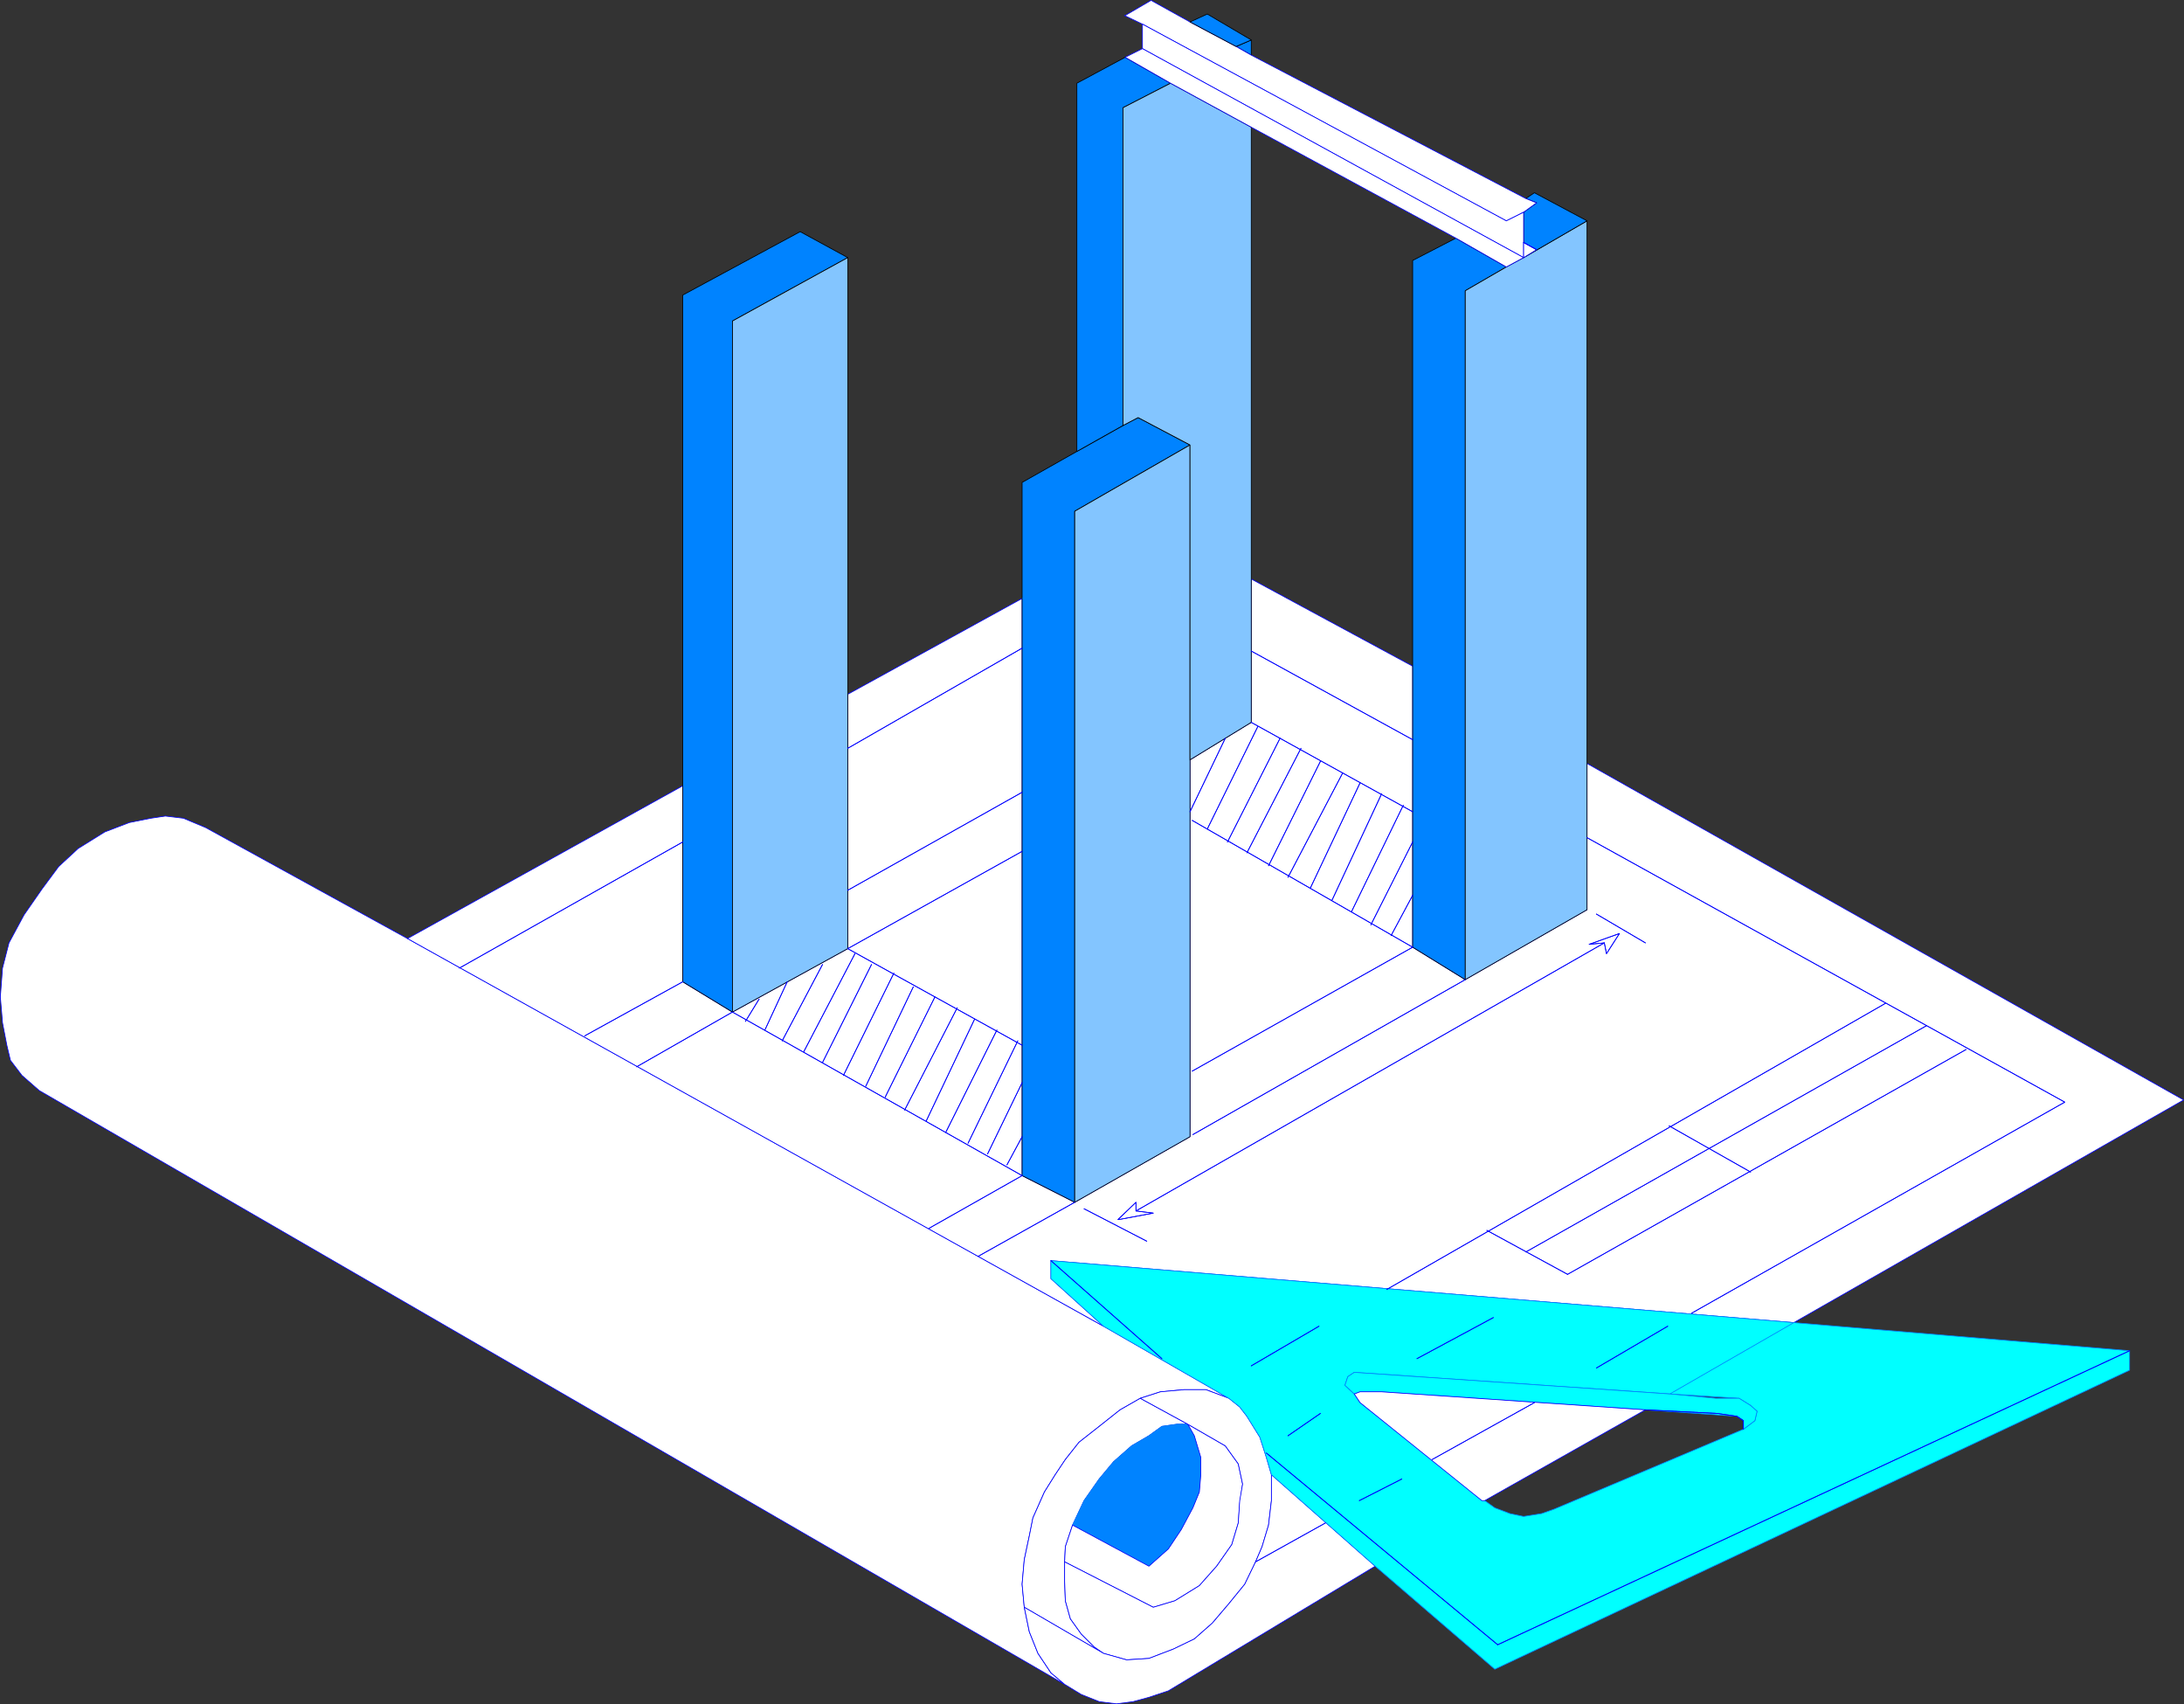 <?xml version="1.0" encoding="UTF-8" standalone="no"?>
<svg
   version="1.0"
   width="129.595mm"
   height="101.095mm"
   id="svg176"
   sodipodi:docname="Blue Print 1.wmf"
   xmlns:inkscape="http://www.inkscape.org/namespaces/inkscape"
   xmlns:sodipodi="http://sodipodi.sourceforge.net/DTD/sodipodi-0.dtd"
   xmlns="http://www.w3.org/2000/svg"
   xmlns:svg="http://www.w3.org/2000/svg">
  <rect width="100%" height="100%" fill="#333333" stroke="none"/>
  <sodipodi:namedview
     id="namedview176"
     pagecolor="#ffffff"
     bordercolor="#000000"
     borderopacity="0.25"
     inkscape:showpageshadow="2"
     inkscape:pageopacity="0.0"
     inkscape:pagecheckerboard="0"
     inkscape:deskcolor="#d1d1d1"
     inkscape:document-units="mm" />
  <defs
     id="defs1">
    <pattern
       id="WMFhbasepattern"
       patternUnits="userSpaceOnUse"
       width="6"
       height="6"
       x="0"
       y="0" />
  </defs>
  <path
     style="fill:#ffffff;fill-opacity:1;fill-rule:evenodd;stroke:none"
     d="m 275.608,313.507 -5.171,-1.939 h -4.848 l -5.333,0.485 -4.525,1.454 -4.525,2.585 -4.686,3.716 -4.525,3.554 -3.07,3.877 -2.262,3.393 -2.424,3.877 -2.586,5.816 -0.808,4.039 -1.131,5.331 -0.485,5.493 0.485,5.17 1.131,5.493 1.939,4.847 2.909,4.362 3.07,2.585 -229.957,-133.126 -3.878,-3.393 -2.586,-3.393 -0.808,-3.393 -0.97,-5.008 -0.485,-5.816 0.485,-6.462 1.454,-5.655 3.394,-6.301 4.04,-5.816 3.717,-5.008 4.363,-4.039 5.979,-3.716 5.494,-2.1 4.848,-0.969 3.232,-0.485 4.04,0.485 5.01,2.1 45.248,24.88 156.105,86.919 28.118,16.156 z"
     id="path1" />
  <path
     style="fill:none;stroke:#0000ff;stroke-width:0.162px;stroke-linecap:round;stroke-linejoin:round;stroke-miterlimit:4;stroke-dasharray:none;stroke-opacity:1"
     d="m 275.608,313.507 -5.171,-1.939 h -4.848 l -5.333,0.485 -4.525,1.454 -4.525,2.585 -4.686,3.716 -4.525,3.554 -3.07,3.877 -2.262,3.393 -2.424,3.877 -2.586,5.816 -0.808,4.039 -1.131,5.331 -0.485,5.493 0.485,5.17 1.131,5.493 1.939,4.847 2.909,4.362 3.07,2.585 -229.957,-133.126 -3.878,-3.393 -2.586,-3.393 -0.808,-3.393 -0.97,-5.008 -0.485,-5.816 0.485,-6.462 1.454,-5.655 3.394,-6.301 4.04,-5.816 3.717,-5.008 4.363,-4.039 5.979,-3.716 5.494,-2.1 4.848,-0.969 3.232,-0.485 4.04,0.485 5.01,2.1 45.248,24.88 156.105,86.919 28.118,16.156 v 0"
     id="path2" />
  <path
     style="fill:#ffffff;fill-opacity:1;fill-rule:evenodd;stroke:none"
     d="m 229.714,360.36 -0.485,-5.17 0.485,-5.493 1.131,-5.331 0.808,-4.039 2.586,-5.816 2.424,-3.877 2.262,-3.393 3.07,-3.877 4.525,-3.554 4.686,-3.716 4.525,-2.585 10.666,5.816 h -2.424 l -3.394,0.485 -2.909,2.1 -3.878,2.262 -4.04,3.554 -3.232,3.877 -3.394,4.847 -2.586,5.493 -1.616,4.847 -0.162,3.393 v 4.362 l 0.162,4.362 1.131,4.039 2.424,3.393 2.909,2.908 2.101,1.454 5.171,1.454 -5.171,-1.454 -17.776,-10.34 z"
     id="path3" />
  <path
     style="fill:none;stroke:#0000ff;stroke-width:0.162px;stroke-linecap:round;stroke-linejoin:round;stroke-miterlimit:4;stroke-dasharray:none;stroke-opacity:1"
     d="m 229.714,360.36 -0.485,-5.17 0.485,-5.493 1.131,-5.331 0.808,-4.039 2.586,-5.816 2.424,-3.877 2.262,-3.393 3.07,-3.877 4.525,-3.554 4.686,-3.716 4.525,-2.585 10.666,5.816 h -2.424 l -3.394,0.485 -2.909,2.1 -3.878,2.262 -4.04,3.554 -3.232,3.877 -3.394,4.847 -2.586,5.493 -1.616,4.847 -0.162,3.393 v 4.362 l 0.162,4.362 1.131,4.039 2.424,3.393 2.909,2.908 2.101,1.454 5.171,1.454 -5.171,-1.454 -17.776,-10.34 v 0"
     id="path4" />
  <path
     style="fill:#0083ff;fill-opacity:1;fill-rule:evenodd;stroke:none"
     d="m 243.127,336.449 3.394,-4.847 3.232,-3.877 4.04,-3.554 3.878,-2.262 2.909,-2.1 3.394,-0.485 h 2.424 l 1.454,2.585 1.454,4.847 v 3.877 l -0.323,3.877 -1.454,3.554 -2.586,4.847 -2.909,4.362 -4.363,3.877 -17.13,-9.209 z"
     id="path5" />
  <path
     style="fill:none;stroke:#0083ff;stroke-width:0.162px;stroke-linecap:round;stroke-linejoin:round;stroke-miterlimit:4;stroke-dasharray:none;stroke-opacity:1"
     d="m 243.127,336.449 3.394,-4.847 3.232,-3.877 4.04,-3.554 3.878,-2.262 2.909,-2.1 3.394,-0.485 h 2.424 l 1.454,2.585 1.454,4.847 v 3.877 l -0.323,3.877 -1.454,3.554 -2.586,4.847 -2.909,4.362 -4.363,3.877 -17.13,-9.209 2.586,-5.493 v 0"
     id="path6" />
  <path
     style="fill:#ffffff;fill-opacity:1;fill-rule:evenodd;stroke:none"
     d="m 238.764,350.181 0.162,-3.393 1.616,-4.847 17.13,9.209 4.363,-3.877 2.909,-4.362 2.586,-4.847 1.454,-3.554 0.323,-3.877 v -3.877 l -1.454,-4.847 -1.454,-2.585 8.403,4.847 2.909,4.039 0.97,4.524 -0.646,4.362 -0.323,4.362 -1.454,4.847 -3.394,4.847 -3.878,4.362 -5.494,3.393 -4.848,1.454 -19.877,-10.178 z"
     id="path7" />
  <path
     style="fill:none;stroke:#0000ff;stroke-width:0.162px;stroke-linecap:round;stroke-linejoin:round;stroke-miterlimit:4;stroke-dasharray:none;stroke-opacity:1"
     d="m 238.764,350.181 0.162,-3.393 1.616,-4.847 17.13,9.209 4.363,-3.877 2.909,-4.362 2.586,-4.847 1.454,-3.554 0.323,-3.877 v -3.877 l -1.454,-4.847 -1.454,-2.585 8.403,4.847 2.909,4.039 0.97,4.524 -0.646,4.362 -0.323,4.362 -1.454,4.847 -3.394,4.847 -3.878,4.362 -5.494,3.393 -4.848,1.454 -19.877,-10.178 v 0"
     id="path8" />
  <path
     style="fill:#ffffff;fill-opacity:1;fill-rule:evenodd;stroke:none"
     d="m 238.764,354.544 0.162,4.362 1.131,4.039 2.424,3.393 2.909,2.908 2.101,1.454 5.171,1.454 5.01,-0.323 5.494,-2.1 4.686,-2.262 4.04,-3.554 3.717,-4.362 3.555,-4.362 2.424,-5.008 1.454,-3.393 1.454,-4.847 0.646,-5.493 v -5.816 l -1.131,-3.877 -1.454,-4.524 -2.909,-4.685 -1.616,-2.1 -2.424,-1.939 -5.171,-1.939 h -4.848 l -5.333,0.485 -4.525,1.454 10.666,5.816 8.403,4.847 2.909,4.039 0.97,4.524 -0.646,3.716 -0.323,5.008 -1.454,4.847 -3.394,4.847 -3.878,4.362 -5.494,3.393 -4.848,1.454 -19.877,-10.178 v 4.362 z"
     id="path9" />
  <path
     style="fill:none;stroke:#0000ff;stroke-width:0.162px;stroke-linecap:round;stroke-linejoin:round;stroke-miterlimit:4;stroke-dasharray:none;stroke-opacity:1"
     d="m 238.764,354.544 0.162,4.362 1.131,4.039 2.424,3.393 2.909,2.908 2.101,1.454 5.171,1.454 5.01,-0.323 5.494,-2.1 4.686,-2.262 4.04,-3.554 3.717,-4.362 3.555,-4.362 2.424,-5.008 1.454,-3.393 1.454,-4.847 0.646,-5.493 v -5.816 l -1.131,-3.877 -1.454,-4.524 -2.909,-4.685 -1.616,-2.1 -2.424,-1.939 -5.171,-1.939 h -4.848 l -5.333,0.485 -4.525,1.454 10.666,5.816 8.403,4.847 2.909,4.039 0.97,4.524 -0.646,3.716 -0.323,5.008 -1.454,4.847 -3.394,4.847 -3.878,4.362 -5.494,3.393 -4.848,1.454 -19.877,-10.178 v 4.362 0"
     id="path10" />
  <path
     style="fill:#ffffff;fill-opacity:1;fill-rule:evenodd;stroke:none"
     d="m 308.413,351.151 -46.379,27.95 -4.363,1.454 -3.555,0.969 -3.717,0.485 -3.878,-0.485 -4.04,-1.616 -3.717,-2.262 -3.07,-2.585 -2.909,-4.362 -1.939,-4.847 -1.131,-5.493 17.776,10.34 5.171,1.454 5.01,-0.323 5.494,-2.1 4.686,-2.262 4.04,-3.554 3.717,-4.362 3.555,-4.362 2.424,-5.008 1.454,-3.393 1.454,-4.847 0.646,-5.493 v -5.816 l 23.27,20.518 z"
     id="path11" />
  <path
     style="fill:none;stroke:#0000ff;stroke-width:0.162px;stroke-linecap:round;stroke-linejoin:round;stroke-miterlimit:4;stroke-dasharray:none;stroke-opacity:1"
     d="m 308.413,351.151 -46.379,27.95 -4.363,1.454 -3.555,0.969 -3.717,0.485 -3.878,-0.485 -4.04,-1.616 -3.717,-2.262 -3.07,-2.585 -2.909,-4.362 -1.939,-4.847 -1.131,-5.493 17.776,10.34 5.171,1.454 5.01,-0.323 5.494,-2.1 4.686,-2.262 4.04,-3.554 3.717,-4.362 3.555,-4.362 2.424,-5.008 1.454,-3.393 1.454,-4.847 0.646,-5.493 v -5.816 l 23.27,20.518 v 0"
     id="path12" />
  <path
     style="fill:#ffffff;fill-opacity:1;fill-rule:evenodd;stroke:none"
     d="m 247.49,297.351 -11.797,-10.663 v -4.039 l 166.609,13.894 87.425,-49.922 -133.805,-75.449 v 32.797 l -27.31,15.671 -11.797,-7.27 V 149.362 L 280.618,129.814 V 161.964 l -13.736,8.401 v 84.496 l -25.856,14.702 -11.797,-5.978 V 134.176 l -39.107,21.487 v 57.031 l -25.856,14.217 -11.15,-6.786 v -43.944 l -61.731,34.251 156.105,86.919 z"
     id="path13" />
  <path
     style="fill:none;stroke:#0000ff;stroke-width:0.162px;stroke-linecap:round;stroke-linejoin:round;stroke-miterlimit:4;stroke-dasharray:none;stroke-opacity:1"
     d="m 247.49,297.351 -11.797,-10.663 v -4.039 l 166.609,13.894 87.425,-49.922 -133.805,-75.449 v 32.797 l -27.31,15.671 -11.797,-7.27 V 149.362 L 280.618,129.814 V 161.964 l -13.736,8.401 v 84.496 l -25.856,14.702 -11.797,-5.978 V 134.176 l -39.107,21.487 v 57.031 l -25.856,14.217 -11.15,-6.786 v -43.944 l -61.731,34.251 156.105,86.919 v 0"
     id="path14" />
  <path
     style="fill:#0083ff;fill-opacity:1;fill-rule:evenodd;stroke:none"
     d="M 164.266,226.911 V 71.975 L 190.122,57.758 179.457,51.942 153.116,66.159 v 153.967 z"
     id="path15" />
  <path
     style="fill:none;stroke:#000000;stroke-width:0.162px;stroke-linecap:round;stroke-linejoin:round;stroke-miterlimit:4;stroke-dasharray:none;stroke-opacity:1"
     d="M 164.266,226.911 V 71.975 L 190.122,57.758 179.457,51.942 153.116,66.159 v 153.967 l 11.15,6.786 v 0"
     id="path16" />
  <path
     style="fill:#83c5ff;fill-opacity:1;fill-rule:evenodd;stroke:none"
     d="M 164.266,71.975 V 226.911 l 25.856,-14.217 V 57.758 Z"
     id="path17" />
  <path
     style="fill:none;stroke:#000000;stroke-width:0.162px;stroke-linecap:round;stroke-linejoin:round;stroke-miterlimit:4;stroke-dasharray:none;stroke-opacity:1"
     d="M 164.266,71.975 V 226.911 l 25.856,-14.217 V 57.758 l -25.856,14.217 v 0"
     id="path18" />
  <path
     style="fill:#0083ff;fill-opacity:1;fill-rule:evenodd;stroke:none"
     d="m 229.229,134.014 v -25.85 l 12.282,-6.947 10.342,-5.816 3.394,-1.777 11.635,6.139 -25.856,14.864 v 154.936 l -11.797,-5.978 v -129.41 0 z"
     id="path19" />
  <path
     style="fill:none;stroke:#000000;stroke-width:0.162px;stroke-linecap:round;stroke-linejoin:round;stroke-miterlimit:4;stroke-dasharray:none;stroke-opacity:1"
     d="m 229.229,134.014 v -25.85 l 12.282,-6.947 10.342,-5.816 3.394,-1.777 11.635,6.139 -25.856,14.864 v 154.936 l -11.797,-5.978 v -129.41 0"
     id="path20" />
  <path
     style="fill:#83c5ff;fill-opacity:1;fill-rule:evenodd;stroke:none"
     d="M 241.026,269.563 V 114.627 L 266.882,99.763 V 254.861 Z"
     id="path21" />
  <path
     style="fill:none;stroke:#000000;stroke-width:0.162px;stroke-linecap:round;stroke-linejoin:round;stroke-miterlimit:4;stroke-dasharray:none;stroke-opacity:1"
     d="M 241.026,269.563 V 114.627 L 266.882,99.763 V 254.861 l -25.856,14.702 v 0"
     id="path22" />
  <path
     style="fill:#0083ff;fill-opacity:1;fill-rule:evenodd;stroke:none"
     d="M 241.511,101.217 V 18.66 l 10.827,-5.816 10.181,5.816 -10.666,5.493 v 71.248 z"
     id="path23" />
  <path
     style="fill:none;stroke:#000000;stroke-width:0.162px;stroke-linecap:round;stroke-linejoin:round;stroke-miterlimit:4;stroke-dasharray:none;stroke-opacity:1"
     d="M 241.511,101.217 V 18.66 l 10.827,-5.816 10.181,5.816 -10.666,5.493 v 71.248 l -10.342,5.816 v 0"
     id="path24" />
  <path
     style="fill:#83c5ff;fill-opacity:1;fill-rule:evenodd;stroke:none"
     d="m 266.882,99.763 -11.635,-6.139 -3.394,1.777 V 24.153 l 10.666,-5.493 18.099,9.855 V 161.964 l -13.736,8.401 V 99.763 Z"
     id="path25" />
  <path
     style="fill:none;stroke:#000000;stroke-width:0.162px;stroke-linecap:round;stroke-linejoin:round;stroke-miterlimit:4;stroke-dasharray:none;stroke-opacity:1"
     d="m 266.882,99.763 -11.635,-6.139 -3.394,1.777 V 24.153 l 10.666,-5.493 18.099,9.855 V 161.964 l -13.736,8.401 v -70.602 0"
     id="path26" />
  <path
     style="fill:#0083ff;fill-opacity:1;fill-rule:evenodd;stroke:none"
     d="M 316.816,212.371 V 58.404 l 9.696,-5.008 11.312,6.462 -9.211,5.331 V 219.641 l -11.797,-7.27 z"
     id="path27" />
  <path
     style="fill:none;stroke:#000000;stroke-width:0.162px;stroke-linecap:round;stroke-linejoin:round;stroke-miterlimit:4;stroke-dasharray:none;stroke-opacity:1"
     d="M 316.816,212.371 V 58.404 l 9.696,-5.008 11.312,6.462 -9.211,5.331 V 219.641 l -11.797,-7.27 v 0"
     id="path28" />
  <path
     style="fill:#83c5ff;fill-opacity:1;fill-rule:evenodd;stroke:none"
     d="M 328.613,219.641 V 65.19 l 9.211,-5.331 3.878,-2.1 14.221,-8.24 V 203.97 Z"
     id="path29" />
  <path
     style="fill:none;stroke:#000000;stroke-width:0.162px;stroke-linecap:round;stroke-linejoin:round;stroke-miterlimit:4;stroke-dasharray:none;stroke-opacity:1"
     d="M 328.613,219.641 V 65.19 l 9.211,-5.331 3.878,-2.1 14.221,-8.24 V 203.97 l -27.31,15.671 v 0"
     id="path30" />
  <path
     style="fill:#0083ff;fill-opacity:1;fill-rule:evenodd;stroke:none"
     d="m 355.924,49.518 -11.797,-6.301 -1.939,1.292 2.424,0.969 -2.909,2.1 v 10.178 z"
     id="path31" />
  <path
     style="fill:none;stroke:#000000;stroke-width:0.162px;stroke-linecap:round;stroke-linejoin:round;stroke-miterlimit:4;stroke-dasharray:none;stroke-opacity:1"
     d="m 355.924,49.518 -11.797,-6.301 -1.939,1.292 2.424,0.969 -2.909,2.1 v 10.178 l 14.221,-8.24 v 0"
     id="path32" />
  <path
     style="fill:#0083ff;fill-opacity:1;fill-rule:evenodd;stroke:none"
     d="m 277.224,10.421 3.394,-1.454 v 3.393 z"
     id="path33" />
  <path
     style="fill:none;stroke:#000000;stroke-width:0.162px;stroke-linecap:round;stroke-linejoin:round;stroke-miterlimit:4;stroke-dasharray:none;stroke-opacity:1"
     d="m 277.224,10.421 3.394,-1.454 v 3.393 l -3.394,-1.939 v 0"
     id="path34" />
  <path
     style="fill:#ffffff;fill-opacity:1;fill-rule:evenodd;stroke:none"
     d="m 252.177,3.474 4.04,1.939 81.608,44.106 3.878,-1.939 2.909,-2.1 -2.424,-0.969 -61.57,-32.15 -3.394,-1.939 -10.342,-5.493 -8.726,-4.847 -5.818,3.393 v 0 z"
     id="path35" />
  <path
     style="fill:none;stroke:#0000ff;stroke-width:0.162px;stroke-linecap:round;stroke-linejoin:round;stroke-miterlimit:4;stroke-dasharray:none;stroke-opacity:1"
     d="m 252.177,3.474 4.04,1.939 81.608,44.106 3.878,-1.939 2.909,-2.1 -2.424,-0.969 -61.57,-32.15 -3.394,-1.939 -10.342,-5.493 -8.726,-4.847 -5.818,3.393 v 0"
     id="path36" />
  <path
     style="fill:#ffffff;fill-opacity:1;fill-rule:evenodd;stroke:none"
     d="M 337.824,49.518 256.217,5.412 v 5.493 l 85.486,46.852 V 47.579 Z"
     id="path37" />
  <path
     style="fill:none;stroke:#0000ff;stroke-width:0.162px;stroke-linecap:round;stroke-linejoin:round;stroke-miterlimit:4;stroke-dasharray:none;stroke-opacity:1"
     d="M 337.824,49.518 256.217,5.412 v 5.493 l 85.486,46.852 V 47.579 l -3.878,1.939 v 0"
     id="path38" />
  <path
     style="fill:#ffffff;fill-opacity:1;fill-rule:evenodd;stroke:none"
     d="m 256.217,10.905 85.486,46.852 -3.878,2.1 -11.312,-6.462 -45.894,-24.88 -18.099,-9.855 -10.181,-5.816 3.878,-1.939 z"
     id="path39" />
  <path
     style="fill:none;stroke:#0000ff;stroke-width:0.162px;stroke-linecap:round;stroke-linejoin:round;stroke-miterlimit:4;stroke-dasharray:none;stroke-opacity:1"
     d="m 256.217,10.905 85.486,46.852 -3.878,2.1 -11.312,-6.462 -45.894,-24.88 -18.099,-9.855 -10.181,-5.816 3.878,-1.939 v 0"
     id="path40" />
  <path
     style="fill:#0083ff;fill-opacity:1;fill-rule:evenodd;stroke:none"
     d="m 266.882,4.928 3.878,-1.777 9.858,5.816 -3.394,1.454 -10.342,-5.493 z"
     id="path41" />
  <path
     style="fill:none;stroke:#000000;stroke-width:0.162px;stroke-linecap:round;stroke-linejoin:round;stroke-miterlimit:4;stroke-dasharray:none;stroke-opacity:1"
     d="m 266.882,4.928 3.878,-1.777 9.858,5.816 -3.394,1.454 -10.342,-5.493 v 0"
     id="path42" />
  <path
     style="fill:#00ffff;fill-opacity:1;fill-rule:evenodd;stroke:none"
     d="m 275.608,313.507 2.424,1.939 1.616,2.1 2.909,4.685 1.454,4.524 1.131,3.877 23.27,20.518 26.826,23.103 142.369,-67.047 v -4.362 l -75.306,-6.301 -27.795,15.994 15.514,0.969 2.586,1.616 1.454,1.292 -0.485,2.1 -2.586,1.939 -42.501,17.933 -2.747,0.969 -4.04,0.646 -3.07,-0.646 -3.394,-1.292 -2.262,-1.616 -27.957,-21.972 -1.293,-1.939 -2.101,-1.939 0.646,-1.939 1.454,-0.969 70.781,4.847 27.795,-15.994 -166.609,-13.894 v 4.039 l 11.797,10.663 28.118,16.156 z"
     id="path43" />
  <path
     style="fill:none;stroke:#0083ff;stroke-width:0.162px;stroke-linecap:round;stroke-linejoin:round;stroke-miterlimit:4;stroke-dasharray:none;stroke-opacity:1"
     d="m 275.608,313.507 2.424,1.939 1.616,2.1 2.909,4.685 1.454,4.524 1.131,3.877 23.27,20.518 26.826,23.103 142.369,-67.047 v -4.362 l -75.306,-6.301 -27.795,15.994 15.514,0.969 2.586,1.616 1.454,1.292 -0.485,2.1 -2.586,1.939 -42.501,17.933 -2.747,0.969 -4.04,0.646 -3.07,-0.646 -3.394,-1.292 -2.262,-1.616 -27.957,-21.972 -1.293,-1.939 -2.101,-1.939 0.646,-1.939 1.454,-0.969 70.781,4.847 27.795,-15.994 -166.609,-13.894 v 4.039 l 11.797,10.663 28.118,16.156 v 0"
     id="path44" />
  <path
     style="fill:#00ffff;fill-opacity:1;fill-rule:evenodd;stroke:none"
     d="m 389.536,317.546 1.454,0.969 v 1.939 l 2.586,-1.939 0.485,-2.1 -1.454,-1.292 -2.586,-1.616 h -5.171 l -10.342,-0.969 -70.781,-4.847 -1.454,0.969 -0.646,1.939 2.101,1.939 1.293,-0.485 h 4.848 l 59.146,4.039 z"
     id="path45" />
  <path
     style="fill:none;stroke:#0083ff;stroke-width:0.162px;stroke-linecap:round;stroke-linejoin:round;stroke-miterlimit:4;stroke-dasharray:none;stroke-opacity:1"
     d="m 389.536,317.546 1.454,0.969 v 1.939 l 2.586,-1.939 0.485,-2.1 -1.454,-1.292 -2.586,-1.616 h -5.171 l -10.342,-0.969 -70.781,-4.847 -1.454,0.969 -0.646,1.939 2.101,1.939 1.293,-0.485 h 4.848 l 59.146,4.039 20.523,1.454 v 0"
     id="path46" />
  <path
     style="fill:#ffffff;fill-opacity:1;fill-rule:evenodd;stroke:none"
     d="m 332.976,336.449 h -0.646 l -27.31,-21.972 -1.293,-1.939 1.293,-0.485 h 4.848 l 59.146,4.039 z"
     id="path47" />
  <path
     style="fill:none;stroke:#0000ff;stroke-width:0.162px;stroke-linecap:round;stroke-linejoin:round;stroke-miterlimit:4;stroke-dasharray:none;stroke-opacity:1"
     d="m 332.976,336.449 h -0.646 l -27.31,-21.972 -1.293,-1.939 1.293,-0.485 h 4.848 l 59.146,4.039 -36.037,20.357 v 0"
     id="path48" />
  <path
     style="fill:none;stroke:#0000ff;stroke-width:0.162px;stroke-linecap:round;stroke-linejoin:round;stroke-miterlimit:4;stroke-dasharray:none;stroke-opacity:1"
     d="M 335.885,368.761 477.608,302.844"
     id="path49" />
  <path
     style="fill:none;stroke:#0000ff;stroke-width:0.162px;stroke-linecap:round;stroke-linejoin:round;stroke-miterlimit:4;stroke-dasharray:none;stroke-opacity:1"
     d="M 335.885,368.761 477.608,302.844"
     id="path50" />
  <path
     style="fill:none;stroke:#0000ff;stroke-width:0.162px;stroke-linecap:round;stroke-linejoin:round;stroke-miterlimit:4;stroke-dasharray:none;stroke-opacity:1"
     d="M 335.885,368.761 284.012,325.786"
     id="path51" />
  <path
     style="fill:none;stroke:#0000ff;stroke-width:0.162px;stroke-linecap:round;stroke-linejoin:round;stroke-miterlimit:4;stroke-dasharray:none;stroke-opacity:1"
     d="M 335.885,368.761 284.012,325.786"
     id="path52" />
  <path
     style="fill:none;stroke:#0000ff;stroke-width:0.162px;stroke-linecap:round;stroke-linejoin:round;stroke-miterlimit:4;stroke-dasharray:none;stroke-opacity:1"
     d="M 260.58,304.622 235.693,282.649"
     id="path53" />
  <path
     style="fill:none;stroke:#0000ff;stroke-width:0.162px;stroke-linecap:round;stroke-linejoin:round;stroke-miterlimit:4;stroke-dasharray:none;stroke-opacity:1"
     d="M 260.58,304.622 235.693,282.649"
     id="path54" />
  <path
     style="fill:#ffffff;fill-opacity:1;fill-rule:evenodd;stroke:none"
     d="m 341.703,57.758 v -3.393 l 2.909,1.616 z"
     id="path55" />
  <path
     style="fill:none;stroke:#0000ff;stroke-width:0.162px;stroke-linecap:round;stroke-linejoin:round;stroke-miterlimit:4;stroke-dasharray:none;stroke-opacity:1"
     d="m 341.703,57.758 v -3.393 l 2.909,1.616 -2.909,1.777 v 0"
     id="path56" />
  <path
     style="fill:none;stroke:#0000ff;stroke-width:0.162px;stroke-linecap:round;stroke-linejoin:round;stroke-miterlimit:4;stroke-dasharray:none;stroke-opacity:1"
     d="m 297.263,341.457 -15.675,8.724"
     id="path57" />
  <path
     style="fill:none;stroke:#0000ff;stroke-width:0.162px;stroke-linecap:round;stroke-linejoin:round;stroke-miterlimit:4;stroke-dasharray:none;stroke-opacity:1"
     d="m 297.263,341.457 -15.675,8.724"
     id="path58" />
  <path
     style="fill:none;stroke:#0000ff;stroke-width:0.162px;stroke-linecap:round;stroke-linejoin:round;stroke-miterlimit:4;stroke-dasharray:none;stroke-opacity:1"
     d="m 344.612,55.981 -2.909,-1.616"
     id="path59" />
  <path
     style="fill:none;stroke:#0000ff;stroke-width:0.162px;stroke-linecap:round;stroke-linejoin:round;stroke-miterlimit:4;stroke-dasharray:none;stroke-opacity:1"
     d="m 344.612,55.981 -2.909,-1.616"
     id="path60" />
  <path
     style="fill:none;stroke:#0000ff;stroke-width:0.162px;stroke-linecap:round;stroke-linejoin:round;stroke-miterlimit:4;stroke-dasharray:none;stroke-opacity:1"
     d="M 303.08,204.454 314.716,180.543"
     id="path61" />
  <path
     style="fill:none;stroke:#0000ff;stroke-width:0.162px;stroke-linecap:round;stroke-linejoin:round;stroke-miterlimit:4;stroke-dasharray:none;stroke-opacity:1"
     d="M 303.08,204.454 314.716,180.543"
     id="path62" />
  <path
     style="fill:none;stroke:#0000ff;stroke-width:0.162px;stroke-linecap:round;stroke-linejoin:round;stroke-miterlimit:4;stroke-dasharray:none;stroke-opacity:1"
     d="m 267.367,240.159 49.45,-27.788"
     id="path63" />
  <path
     style="fill:none;stroke:#0000ff;stroke-width:0.162px;stroke-linecap:round;stroke-linejoin:round;stroke-miterlimit:4;stroke-dasharray:none;stroke-opacity:1"
     d="m 267.367,240.159 49.45,-27.788"
     id="path64" />
  <path
     style="fill:none;stroke:#0000ff;stroke-width:0.162px;stroke-linecap:round;stroke-linejoin:round;stroke-miterlimit:4;stroke-dasharray:none;stroke-opacity:1"
     d="m 267.367,183.936 49.45,28.435"
     id="path65" />
  <path
     style="fill:none;stroke:#0000ff;stroke-width:0.162px;stroke-linecap:round;stroke-linejoin:round;stroke-miterlimit:4;stroke-dasharray:none;stroke-opacity:1"
     d="m 267.367,183.936 49.45,28.435"
     id="path66" />
  <path
     style="fill:none;stroke:#0000ff;stroke-width:0.162px;stroke-linecap:round;stroke-linejoin:round;stroke-miterlimit:4;stroke-dasharray:none;stroke-opacity:1"
     d="m 280.618,161.964 36.198,20.033"
     id="path67" />
  <path
     style="fill:none;stroke:#0000ff;stroke-width:0.162px;stroke-linecap:round;stroke-linejoin:round;stroke-miterlimit:4;stroke-dasharray:none;stroke-opacity:1"
     d="m 280.618,161.964 36.198,20.033"
     id="path68" />
  <path
     style="fill:none;stroke:#0000ff;stroke-width:0.162px;stroke-linecap:round;stroke-linejoin:round;stroke-miterlimit:4;stroke-dasharray:none;stroke-opacity:1"
     d="m 280.618,145.97 36.198,19.872"
     id="path69" />
  <path
     style="fill:none;stroke:#0000ff;stroke-width:0.162px;stroke-linecap:round;stroke-linejoin:round;stroke-miterlimit:4;stroke-dasharray:none;stroke-opacity:1"
     d="m 280.618,145.97 36.198,19.872"
     id="path70" />
  <path
     style="fill:none;stroke:#0000ff;stroke-width:0.162px;stroke-linecap:round;stroke-linejoin:round;stroke-miterlimit:4;stroke-dasharray:none;stroke-opacity:1"
     d="m 355.924,187.814 107.141,59.293 -83.709,47.337"
     id="path71" />
  <path
     style="fill:none;stroke:#0000ff;stroke-width:0.162px;stroke-linecap:round;stroke-linejoin:round;stroke-miterlimit:4;stroke-dasharray:none;stroke-opacity:1"
     d="m 355.924,187.814 107.141,59.293 -83.709,47.337"
     id="path72" />
  <path
     style="fill:none;stroke:#0000ff;stroke-width:0.162px;stroke-linecap:round;stroke-linejoin:round;stroke-miterlimit:4;stroke-dasharray:none;stroke-opacity:1"
     d="m 243.127,271.017 14.059,7.27"
     id="path73" />
  <path
     style="fill:none;stroke:#0000ff;stroke-width:0.162px;stroke-linecap:round;stroke-linejoin:round;stroke-miterlimit:4;stroke-dasharray:none;stroke-opacity:1"
     d="m 243.127,271.017 14.059,7.27"
     id="path74" />
  <path
     style="fill:none;stroke:#0000ff;stroke-width:0.162px;stroke-linecap:round;stroke-linejoin:round;stroke-miterlimit:4;stroke-dasharray:none;stroke-opacity:1"
     d="M 254.762,271.502 359.802,211.401"
     id="path75" />
  <path
     style="fill:none;stroke:#0000ff;stroke-width:0.162px;stroke-linecap:round;stroke-linejoin:round;stroke-miterlimit:4;stroke-dasharray:none;stroke-opacity:1"
     d="M 254.762,271.502 359.802,211.401"
     id="path76" />
  <path
     style="fill:none;stroke:#0000ff;stroke-width:0.162px;stroke-linecap:round;stroke-linejoin:round;stroke-miterlimit:4;stroke-dasharray:none;stroke-opacity:1"
     d="m 358.024,204.939 10.989,6.462"
     id="path77" />
  <path
     style="fill:none;stroke:#0000ff;stroke-width:0.162px;stroke-linecap:round;stroke-linejoin:round;stroke-miterlimit:4;stroke-dasharray:none;stroke-opacity:1"
     d="m 358.024,204.939 10.989,6.462"
     id="path78" />
  <path
     style="fill:none;stroke:#0000ff;stroke-width:0.162px;stroke-linecap:round;stroke-linejoin:round;stroke-miterlimit:4;stroke-dasharray:none;stroke-opacity:1"
     d="M 422.826,224.972 310.999,289.112"
     id="path79" />
  <path
     style="fill:none;stroke:#0000ff;stroke-width:0.162px;stroke-linecap:round;stroke-linejoin:round;stroke-miterlimit:4;stroke-dasharray:none;stroke-opacity:1"
     d="M 422.826,224.972 310.999,289.112"
     id="path80" />
  <path
     style="fill:none;stroke:#0000ff;stroke-width:0.162px;stroke-linecap:round;stroke-linejoin:round;stroke-miterlimit:4;stroke-dasharray:none;stroke-opacity:1"
     d="m 351.56,285.719 89.365,-50.407"
     id="path81" />
  <path
     style="fill:none;stroke:#0000ff;stroke-width:0.162px;stroke-linecap:round;stroke-linejoin:round;stroke-miterlimit:4;stroke-dasharray:none;stroke-opacity:1"
     d="m 351.56,285.719 89.365,-50.407"
     id="path82" />
  <path
     style="fill:none;stroke:#0000ff;stroke-width:0.162px;stroke-linecap:round;stroke-linejoin:round;stroke-miterlimit:4;stroke-dasharray:none;stroke-opacity:1"
     d="m 432.037,229.981 -89.85,50.73"
     id="path83" />
  <path
     style="fill:none;stroke:#0000ff;stroke-width:0.162px;stroke-linecap:round;stroke-linejoin:round;stroke-miterlimit:4;stroke-dasharray:none;stroke-opacity:1"
     d="m 432.037,229.981 -89.85,50.73"
     id="path84" />
  <path
     style="fill:none;stroke:#0000ff;stroke-width:0.162px;stroke-linecap:round;stroke-linejoin:round;stroke-miterlimit:4;stroke-dasharray:none;stroke-opacity:1"
     d="m 333.461,275.864 18.099,9.855"
     id="path85" />
  <path
     style="fill:none;stroke:#0000ff;stroke-width:0.162px;stroke-linecap:round;stroke-linejoin:round;stroke-miterlimit:4;stroke-dasharray:none;stroke-opacity:1"
     d="m 333.461,275.864 18.099,9.855"
     id="path86" />
  <path
     style="fill:none;stroke:#0000ff;stroke-width:0.162px;stroke-linecap:round;stroke-linejoin:round;stroke-miterlimit:4;stroke-dasharray:none;stroke-opacity:1"
     d="m 374.346,252.438 18.261,10.34"
     id="path87" />
  <path
     style="fill:none;stroke:#0000ff;stroke-width:0.162px;stroke-linecap:round;stroke-linejoin:round;stroke-miterlimit:4;stroke-dasharray:none;stroke-opacity:1"
     d="m 374.346,252.438 18.261,10.34"
     id="path88" />
  <path
     style="fill:none;stroke:#0000ff;stroke-width:0.162px;stroke-linecap:round;stroke-linejoin:round;stroke-miterlimit:4;stroke-dasharray:none;stroke-opacity:1"
     d="m 280.618,306.237 15.19,-8.886"
     id="path89" />
  <path
     style="fill:none;stroke:#0000ff;stroke-width:0.162px;stroke-linecap:round;stroke-linejoin:round;stroke-miterlimit:4;stroke-dasharray:none;stroke-opacity:1"
     d="m 280.618,306.237 15.19,-8.886"
     id="path90" />
  <path
     style="fill:none;stroke:#0000ff;stroke-width:0.162px;stroke-linecap:round;stroke-linejoin:round;stroke-miterlimit:4;stroke-dasharray:none;stroke-opacity:1"
     d="m 288.86,321.908 7.272,-5.008"
     id="path91" />
  <path
     style="fill:none;stroke:#0000ff;stroke-width:0.162px;stroke-linecap:round;stroke-linejoin:round;stroke-miterlimit:4;stroke-dasharray:none;stroke-opacity:1"
     d="m 288.86,321.908 7.272,-5.008"
     id="path92" />
  <path
     style="fill:none;stroke:#0000ff;stroke-width:0.162px;stroke-linecap:round;stroke-linejoin:round;stroke-miterlimit:4;stroke-dasharray:none;stroke-opacity:1"
     d="m 304.858,336.449 9.534,-4.847"
     id="path93" />
  <path
     style="fill:none;stroke:#0000ff;stroke-width:0.162px;stroke-linecap:round;stroke-linejoin:round;stroke-miterlimit:4;stroke-dasharray:none;stroke-opacity:1"
     d="m 304.858,336.449 9.534,-4.847"
     id="path94" />
  <path
     style="fill:none;stroke:#0000ff;stroke-width:0.162px;stroke-linecap:round;stroke-linejoin:round;stroke-miterlimit:4;stroke-dasharray:none;stroke-opacity:1"
     d="m 317.786,304.622 17.13,-9.209"
     id="path95" />
  <path
     style="fill:none;stroke:#0000ff;stroke-width:0.162px;stroke-linecap:round;stroke-linejoin:round;stroke-miterlimit:4;stroke-dasharray:none;stroke-opacity:1"
     d="m 317.786,304.622 17.13,-9.209"
     id="path96" />
  <path
     style="fill:none;stroke:#0000ff;stroke-width:0.162px;stroke-linecap:round;stroke-linejoin:round;stroke-miterlimit:4;stroke-dasharray:none;stroke-opacity:1"
     d="m 374.023,297.351 -15.998,9.37"
     id="path97" />
  <path
     style="fill:none;stroke:#0000ff;stroke-width:0.162px;stroke-linecap:round;stroke-linejoin:round;stroke-miterlimit:4;stroke-dasharray:none;stroke-opacity:1"
     d="m 374.023,297.351 -15.998,9.37"
     id="path98" />
  <path
     style="fill:none;stroke:#0000ff;stroke-width:0.162px;stroke-linecap:round;stroke-linejoin:round;stroke-miterlimit:4;stroke-dasharray:none;stroke-opacity:1"
     d="m 321.18,327.24 22.947,-12.763"
     id="path99" />
  <path
     style="fill:none;stroke:#0000ff;stroke-width:0.162px;stroke-linecap:round;stroke-linejoin:round;stroke-miterlimit:4;stroke-dasharray:none;stroke-opacity:1"
     d="m 321.18,327.24 22.947,-12.763"
     id="path100" />
  <path
     style="fill:none;stroke:#0000ff;stroke-width:0.162px;stroke-linecap:round;stroke-linejoin:round;stroke-miterlimit:4;stroke-dasharray:none;stroke-opacity:1"
     d="m 190.122,212.694 39.107,21.649"
     id="path101" />
  <path
     style="fill:none;stroke:#0000ff;stroke-width:0.162px;stroke-linecap:round;stroke-linejoin:round;stroke-miterlimit:4;stroke-dasharray:none;stroke-opacity:1"
     d="m 190.122,212.694 39.107,21.649"
     id="path102" />
  <path
     style="fill:none;stroke:#0000ff;stroke-width:0.162px;stroke-linecap:round;stroke-linejoin:round;stroke-miterlimit:4;stroke-dasharray:none;stroke-opacity:1"
     d="m 390.991,320.454 v -1.939 l -1.454,-0.969 -4.363,-0.646 -16.16,-0.808"
     id="path103" />
  <path
     style="fill:none;stroke:#0000ff;stroke-width:0.162px;stroke-linecap:round;stroke-linejoin:round;stroke-miterlimit:4;stroke-dasharray:none;stroke-opacity:1"
     d="m 390.991,320.454 v -1.939 l -1.454,-0.969 -4.363,-0.646 -16.16,-0.808"
     id="path104" />
  <path
     style="fill:none;stroke:#0000ff;stroke-width:0.162px;stroke-linecap:round;stroke-linejoin:round;stroke-miterlimit:4;stroke-dasharray:none;stroke-opacity:1"
     d="M 328.613,219.641 267.529,254.376"
     id="path105" />
  <path
     style="fill:none;stroke:#0000ff;stroke-width:0.162px;stroke-linecap:round;stroke-linejoin:round;stroke-miterlimit:4;stroke-dasharray:none;stroke-opacity:1"
     d="M 328.613,219.641 267.529,254.376"
     id="path106" />
  <path
     style="fill:none;stroke:#0000ff;stroke-width:0.162px;stroke-linecap:round;stroke-linejoin:round;stroke-miterlimit:4;stroke-dasharray:none;stroke-opacity:1"
     d="m 311.968,209.786 4.848,-9.047"
     id="path107" />
  <path
     style="fill:none;stroke:#0000ff;stroke-width:0.162px;stroke-linecap:round;stroke-linejoin:round;stroke-miterlimit:4;stroke-dasharray:none;stroke-opacity:1"
     d="m 311.968,209.786 4.848,-9.047"
     id="path108" />
  <path
     style="fill:none;stroke:#0000ff;stroke-width:0.162px;stroke-linecap:round;stroke-linejoin:round;stroke-miterlimit:4;stroke-dasharray:none;stroke-opacity:1"
     d="m 307.444,207.362 9.373,-18.579"
     id="path109" />
  <path
     style="fill:none;stroke:#0000ff;stroke-width:0.162px;stroke-linecap:round;stroke-linejoin:round;stroke-miterlimit:4;stroke-dasharray:none;stroke-opacity:1"
     d="m 307.444,207.362 9.373,-18.579"
     id="path110" />
  <path
     style="fill:none;stroke:#0000ff;stroke-width:0.162px;stroke-linecap:round;stroke-linejoin:round;stroke-miterlimit:4;stroke-dasharray:none;stroke-opacity:1"
     d="m 298.717,201.869 11.15,-23.911"
     id="path111" />
  <path
     style="fill:none;stroke:#0000ff;stroke-width:0.162px;stroke-linecap:round;stroke-linejoin:round;stroke-miterlimit:4;stroke-dasharray:none;stroke-opacity:1"
     d="m 298.717,201.869 11.15,-23.911"
     id="path112" />
  <path
     style="fill:none;stroke:#0000ff;stroke-width:0.162px;stroke-linecap:round;stroke-linejoin:round;stroke-miterlimit:4;stroke-dasharray:none;stroke-opacity:1"
     d="m 293.869,199.123 11.15,-23.588"
     id="path113" />
  <path
     style="fill:none;stroke:#0000ff;stroke-width:0.162px;stroke-linecap:round;stroke-linejoin:round;stroke-miterlimit:4;stroke-dasharray:none;stroke-opacity:1"
     d="m 293.869,199.123 11.15,-23.588"
     id="path114" />
  <path
     style="fill:none;stroke:#0000ff;stroke-width:0.162px;stroke-linecap:round;stroke-linejoin:round;stroke-miterlimit:4;stroke-dasharray:none;stroke-opacity:1"
     d="M 288.86,196.699 301.141,173.273"
     id="path115" />
  <path
     style="fill:none;stroke:#0000ff;stroke-width:0.162px;stroke-linecap:round;stroke-linejoin:round;stroke-miterlimit:4;stroke-dasharray:none;stroke-opacity:1"
     d="M 288.86,196.699 301.141,173.273"
     id="path116" />
  <path
     style="fill:none;stroke:#0000ff;stroke-width:0.162px;stroke-linecap:round;stroke-linejoin:round;stroke-miterlimit:4;stroke-dasharray:none;stroke-opacity:1"
     d="m 284.496,194.114 11.635,-23.426"
     id="path117" />
  <path
     style="fill:none;stroke:#0000ff;stroke-width:0.162px;stroke-linecap:round;stroke-linejoin:round;stroke-miterlimit:4;stroke-dasharray:none;stroke-opacity:1"
     d="m 284.496,194.114 11.635,-23.426"
     id="path118" />
  <path
     style="fill:none;stroke:#0000ff;stroke-width:0.162px;stroke-linecap:round;stroke-linejoin:round;stroke-miterlimit:4;stroke-dasharray:none;stroke-opacity:1"
     d="m 279.648,191.206 12.12,-23.426"
     id="path119" />
  <path
     style="fill:none;stroke:#0000ff;stroke-width:0.162px;stroke-linecap:round;stroke-linejoin:round;stroke-miterlimit:4;stroke-dasharray:none;stroke-opacity:1"
     d="m 279.648,191.206 12.12,-23.426"
     id="path120" />
  <path
     style="fill:none;stroke:#0000ff;stroke-width:0.162px;stroke-linecap:round;stroke-linejoin:round;stroke-miterlimit:4;stroke-dasharray:none;stroke-opacity:1"
     d="m 275.285,188.783 11.797,-23.265"
     id="path121" />
  <path
     style="fill:none;stroke:#0000ff;stroke-width:0.162px;stroke-linecap:round;stroke-linejoin:round;stroke-miterlimit:4;stroke-dasharray:none;stroke-opacity:1"
     d="m 275.285,188.783 11.797,-23.265"
     id="path122" />
  <path
     style="fill:none;stroke:#0000ff;stroke-width:0.162px;stroke-linecap:round;stroke-linejoin:round;stroke-miterlimit:4;stroke-dasharray:none;stroke-opacity:1"
     d="m 270.76,185.875 11.312,-22.942"
     id="path123" />
  <path
     style="fill:none;stroke:#0000ff;stroke-width:0.162px;stroke-linecap:round;stroke-linejoin:round;stroke-miterlimit:4;stroke-dasharray:none;stroke-opacity:1"
     d="m 270.76,185.875 11.312,-22.942"
     id="path124" />
  <path
     style="fill:none;stroke:#0000ff;stroke-width:0.162px;stroke-linecap:round;stroke-linejoin:round;stroke-miterlimit:4;stroke-dasharray:none;stroke-opacity:1"
     d="m 266.882,181.997 7.918,-16.479"
     id="path125" />
  <path
     style="fill:none;stroke:#0000ff;stroke-width:0.162px;stroke-linecap:round;stroke-linejoin:round;stroke-miterlimit:4;stroke-dasharray:none;stroke-opacity:1"
     d="m 266.882,181.997 7.918,-16.479"
     id="path126" />
  <path
     style="fill:none;stroke:#0000ff;stroke-width:0.162px;stroke-linecap:round;stroke-linejoin:round;stroke-miterlimit:4;stroke-dasharray:none;stroke-opacity:1"
     d="m 250.722,273.44 4.04,-3.877 v 1.939 l 3.878,0.485 -7.757,1.454"
     id="path127" />
  <path
     style="fill:none;stroke:#0000ff;stroke-width:0.162px;stroke-linecap:round;stroke-linejoin:round;stroke-miterlimit:4;stroke-dasharray:none;stroke-opacity:1"
     d="m 250.722,273.44 4.04,-3.877 v 1.939 l 3.878,0.485 -7.757,1.454"
     id="path128" />
  <path
     style="fill:none;stroke:#0000ff;stroke-width:0.162px;stroke-linecap:round;stroke-linejoin:round;stroke-miterlimit:4;stroke-dasharray:none;stroke-opacity:1"
     d="m 363.196,209.301 -2.909,4.524 -0.485,-2.423 -3.394,0.323 6.787,-2.423"
     id="path129" />
  <path
     style="fill:none;stroke:#0000ff;stroke-width:0.162px;stroke-linecap:round;stroke-linejoin:round;stroke-miterlimit:4;stroke-dasharray:none;stroke-opacity:1"
     d="m 363.196,209.301 -2.909,4.524 -0.485,-2.423 -3.394,0.323 6.787,-2.423"
     id="path130" />
  <path
     style="fill:none;stroke:#0000ff;stroke-width:0.162px;stroke-linecap:round;stroke-linejoin:round;stroke-miterlimit:4;stroke-dasharray:none;stroke-opacity:1"
     d="m 103.02,217.056 50.096,-28.273"
     id="path131" />
  <path
     style="fill:none;stroke:#0000ff;stroke-width:0.162px;stroke-linecap:round;stroke-linejoin:round;stroke-miterlimit:4;stroke-dasharray:none;stroke-opacity:1"
     d="m 103.02,217.056 50.096,-28.273"
     id="path132" />
  <path
     style="fill:none;stroke:#0000ff;stroke-width:0.162px;stroke-linecap:round;stroke-linejoin:round;stroke-miterlimit:4;stroke-dasharray:none;stroke-opacity:1"
     d="m 131.138,232.243 21.978,-12.117"
     id="path133" />
  <path
     style="fill:none;stroke:#0000ff;stroke-width:0.162px;stroke-linecap:round;stroke-linejoin:round;stroke-miterlimit:4;stroke-dasharray:none;stroke-opacity:1"
     d="m 131.138,232.243 21.978,-12.117"
     id="path134" />
  <path
     style="fill:none;stroke:#0000ff;stroke-width:0.162px;stroke-linecap:round;stroke-linejoin:round;stroke-miterlimit:4;stroke-dasharray:none;stroke-opacity:1"
     d="m 142.773,239.19 21.493,-12.279"
     id="path135" />
  <path
     style="fill:none;stroke:#0000ff;stroke-width:0.162px;stroke-linecap:round;stroke-linejoin:round;stroke-miterlimit:4;stroke-dasharray:none;stroke-opacity:1"
     d="m 142.773,239.19 21.493,-12.279"
     id="path136" />
  <path
     style="fill:none;stroke:#0000ff;stroke-width:0.162px;stroke-linecap:round;stroke-linejoin:round;stroke-miterlimit:4;stroke-dasharray:none;stroke-opacity:1"
     d="m 190.122,167.78 39.107,-22.457"
     id="path137" />
  <path
     style="fill:none;stroke:#0000ff;stroke-width:0.162px;stroke-linecap:round;stroke-linejoin:round;stroke-miterlimit:4;stroke-dasharray:none;stroke-opacity:1"
     d="m 190.122,167.78 39.107,-22.457"
     id="path138" />
  <path
     style="fill:none;stroke:#0000ff;stroke-width:0.162px;stroke-linecap:round;stroke-linejoin:round;stroke-miterlimit:4;stroke-dasharray:none;stroke-opacity:1"
     d="m 190.122,199.607 39.107,-21.972"
     id="path139" />
  <path
     style="fill:none;stroke:#0000ff;stroke-width:0.162px;stroke-linecap:round;stroke-linejoin:round;stroke-miterlimit:4;stroke-dasharray:none;stroke-opacity:1"
     d="m 190.122,199.607 39.107,-21.972"
     id="path140" />
  <path
     style="fill:none;stroke:#0000ff;stroke-width:0.162px;stroke-linecap:round;stroke-linejoin:round;stroke-miterlimit:4;stroke-dasharray:none;stroke-opacity:1"
     d="m 229.229,190.883 -39.107,21.811"
     id="path141" />
  <path
     style="fill:none;stroke:#0000ff;stroke-width:0.162px;stroke-linecap:round;stroke-linejoin:round;stroke-miterlimit:4;stroke-dasharray:none;stroke-opacity:1"
     d="m 229.229,190.883 -39.107,21.811"
     id="path142" />
  <path
     style="fill:none;stroke:#0000ff;stroke-width:0.162px;stroke-linecap:round;stroke-linejoin:round;stroke-miterlimit:4;stroke-dasharray:none;stroke-opacity:1"
     d="m 164.266,226.911 64.963,36.674"
     id="path143" />
  <path
     style="fill:none;stroke:#0000ff;stroke-width:0.162px;stroke-linecap:round;stroke-linejoin:round;stroke-miterlimit:4;stroke-dasharray:none;stroke-opacity:1"
     d="m 164.266,226.911 64.963,36.674"
     id="path144" />
  <path
     style="fill:none;stroke:#0000ff;stroke-width:0.162px;stroke-linecap:round;stroke-linejoin:round;stroke-miterlimit:4;stroke-dasharray:none;stroke-opacity:1"
     d="m 208.383,275.379 20.846,-11.794"
     id="path145" />
  <path
     style="fill:none;stroke:#0000ff;stroke-width:0.162px;stroke-linecap:round;stroke-linejoin:round;stroke-miterlimit:4;stroke-dasharray:none;stroke-opacity:1"
     d="m 208.383,275.379 20.846,-11.794"
     id="path146" />
  <path
     style="fill:none;stroke:#0000ff;stroke-width:0.162px;stroke-linecap:round;stroke-linejoin:round;stroke-miterlimit:4;stroke-dasharray:none;stroke-opacity:1"
     d="m 241.026,269.563 -21.654,12.117"
     id="path147" />
  <path
     style="fill:none;stroke:#0000ff;stroke-width:0.162px;stroke-linecap:round;stroke-linejoin:round;stroke-miterlimit:4;stroke-dasharray:none;stroke-opacity:1"
     d="m 241.026,269.563 -21.654,12.117"
     id="path148" />
  <path
     style="fill:none;stroke:#0000ff;stroke-width:0.162px;stroke-linecap:round;stroke-linejoin:round;stroke-miterlimit:4;stroke-dasharray:none;stroke-opacity:1"
     d="m 171.538,230.95 5.01,-10.825"
     id="path149" />
  <path
     style="fill:none;stroke:#0000ff;stroke-width:0.162px;stroke-linecap:round;stroke-linejoin:round;stroke-miterlimit:4;stroke-dasharray:none;stroke-opacity:1"
     d="m 171.538,230.95 5.01,-10.825"
     id="path150" />
  <path
     style="fill:none;stroke:#0000ff;stroke-width:0.162px;stroke-linecap:round;stroke-linejoin:round;stroke-miterlimit:4;stroke-dasharray:none;stroke-opacity:1"
     d="m 175.417,233.374 9.05,-17.125"
     id="path151" />
  <path
     style="fill:none;stroke:#0000ff;stroke-width:0.162px;stroke-linecap:round;stroke-linejoin:round;stroke-miterlimit:4;stroke-dasharray:none;stroke-opacity:1"
     d="m 175.417,233.374 9.05,-17.125"
     id="path152" />
  <path
     style="fill:none;stroke:#0000ff;stroke-width:0.162px;stroke-linecap:round;stroke-linejoin:round;stroke-miterlimit:4;stroke-dasharray:none;stroke-opacity:1"
     d="m 180.265,235.797 11.474,-21.972"
     id="path153" />
  <path
     style="fill:none;stroke:#0000ff;stroke-width:0.162px;stroke-linecap:round;stroke-linejoin:round;stroke-miterlimit:4;stroke-dasharray:none;stroke-opacity:1"
     d="m 180.265,235.797 11.474,-21.972"
     id="path154" />
  <path
     style="fill:none;stroke:#0000ff;stroke-width:0.162px;stroke-linecap:round;stroke-linejoin:round;stroke-miterlimit:4;stroke-dasharray:none;stroke-opacity:1"
     d="m 184.466,238.22 10.989,-21.972"
     id="path155" />
  <path
     style="fill:none;stroke:#0000ff;stroke-width:0.162px;stroke-linecap:round;stroke-linejoin:round;stroke-miterlimit:4;stroke-dasharray:none;stroke-opacity:1"
     d="m 184.466,238.22 10.989,-21.972"
     id="path156" />
  <path
     style="fill:none;stroke:#0000ff;stroke-width:0.162px;stroke-linecap:round;stroke-linejoin:round;stroke-miterlimit:4;stroke-dasharray:none;stroke-opacity:1"
     d="M 189.153,241.128 200.465,218.187"
     id="path157" />
  <path
     style="fill:none;stroke:#0000ff;stroke-width:0.162px;stroke-linecap:round;stroke-linejoin:round;stroke-miterlimit:4;stroke-dasharray:none;stroke-opacity:1"
     d="M 189.153,241.128 200.465,218.187"
     id="path158" />
  <path
     style="fill:none;stroke:#0000ff;stroke-width:0.162px;stroke-linecap:round;stroke-linejoin:round;stroke-miterlimit:4;stroke-dasharray:none;stroke-opacity:1"
     d="m 194.162,243.552 10.666,-22.295"
     id="path159" />
  <path
     style="fill:none;stroke:#0000ff;stroke-width:0.162px;stroke-linecap:round;stroke-linejoin:round;stroke-miterlimit:4;stroke-dasharray:none;stroke-opacity:1"
     d="m 194.162,243.552 10.666,-22.295"
     id="path160" />
  <path
     style="fill:none;stroke:#0000ff;stroke-width:0.162px;stroke-linecap:round;stroke-linejoin:round;stroke-miterlimit:4;stroke-dasharray:none;stroke-opacity:1"
     d="m 198.525,245.975 11.15,-22.457"
     id="path161" />
  <path
     style="fill:none;stroke:#0000ff;stroke-width:0.162px;stroke-linecap:round;stroke-linejoin:round;stroke-miterlimit:4;stroke-dasharray:none;stroke-opacity:1"
     d="m 198.525,245.975 11.15,-22.457"
     id="path162" />
  <path
     style="fill:none;stroke:#0000ff;stroke-width:0.162px;stroke-linecap:round;stroke-linejoin:round;stroke-miterlimit:4;stroke-dasharray:none;stroke-opacity:1"
     d="m 202.889,248.883 11.797,-22.942"
     id="path163" />
  <path
     style="fill:none;stroke:#0000ff;stroke-width:0.162px;stroke-linecap:round;stroke-linejoin:round;stroke-miterlimit:4;stroke-dasharray:none;stroke-opacity:1"
     d="m 202.889,248.883 11.797,-22.942"
     id="path164" />
  <path
     style="fill:none;stroke:#0000ff;stroke-width:0.162px;stroke-linecap:round;stroke-linejoin:round;stroke-miterlimit:4;stroke-dasharray:none;stroke-opacity:1"
     d="m 207.737,251.307 10.827,-22.78"
     id="path165" />
  <path
     style="fill:none;stroke:#0000ff;stroke-width:0.162px;stroke-linecap:round;stroke-linejoin:round;stroke-miterlimit:4;stroke-dasharray:none;stroke-opacity:1"
     d="m 207.737,251.307 10.827,-22.78"
     id="path166" />
  <path
     style="fill:none;stroke:#0000ff;stroke-width:0.162px;stroke-linecap:round;stroke-linejoin:round;stroke-miterlimit:4;stroke-dasharray:none;stroke-opacity:1"
     d="m 212.1,253.892 11.474,-22.942"
     id="path167" />
  <path
     style="fill:none;stroke:#0000ff;stroke-width:0.162px;stroke-linecap:round;stroke-linejoin:round;stroke-miterlimit:4;stroke-dasharray:none;stroke-opacity:1"
     d="m 212.1,253.892 11.474,-22.942"
     id="path168" />
  <path
     style="fill:none;stroke:#0000ff;stroke-width:0.162px;stroke-linecap:round;stroke-linejoin:round;stroke-miterlimit:4;stroke-dasharray:none;stroke-opacity:1"
     d="m 217.109,256.315 11.15,-22.942"
     id="path169" />
  <path
     style="fill:none;stroke:#0000ff;stroke-width:0.162px;stroke-linecap:round;stroke-linejoin:round;stroke-miterlimit:4;stroke-dasharray:none;stroke-opacity:1"
     d="m 217.109,256.315 11.15,-22.942"
     id="path170" />
  <path
     style="fill:none;stroke:#0000ff;stroke-width:0.162px;stroke-linecap:round;stroke-linejoin:round;stroke-miterlimit:4;stroke-dasharray:none;stroke-opacity:1"
     d="m 221.473,258.738 7.757,-15.994"
     id="path171" />
  <path
     style="fill:none;stroke:#0000ff;stroke-width:0.162px;stroke-linecap:round;stroke-linejoin:round;stroke-miterlimit:4;stroke-dasharray:none;stroke-opacity:1"
     d="m 221.473,258.738 7.757,-15.994"
     id="path172" />
  <path
     style="fill:none;stroke:#0000ff;stroke-width:0.162px;stroke-linecap:round;stroke-linejoin:round;stroke-miterlimit:4;stroke-dasharray:none;stroke-opacity:1"
     d="m 225.836,261.162 3.394,-6.301"
     id="path173" />
  <path
     style="fill:none;stroke:#0000ff;stroke-width:0.162px;stroke-linecap:round;stroke-linejoin:round;stroke-miterlimit:4;stroke-dasharray:none;stroke-opacity:1"
     d="m 225.836,261.162 3.394,-6.301"
     id="path174" />
  <path
     style="fill:none;stroke:#0000ff;stroke-width:0.162px;stroke-linecap:round;stroke-linejoin:round;stroke-miterlimit:4;stroke-dasharray:none;stroke-opacity:1"
     d="m 167.175,229.011 3.07,-5.008"
     id="path175" />
  <path
     style="fill:none;stroke:#0000ff;stroke-width:0.162px;stroke-linecap:round;stroke-linejoin:round;stroke-miterlimit:4;stroke-dasharray:none;stroke-opacity:1"
     d="m 167.175,229.011 3.07,-5.008"
     id="path176" />
</svg>
